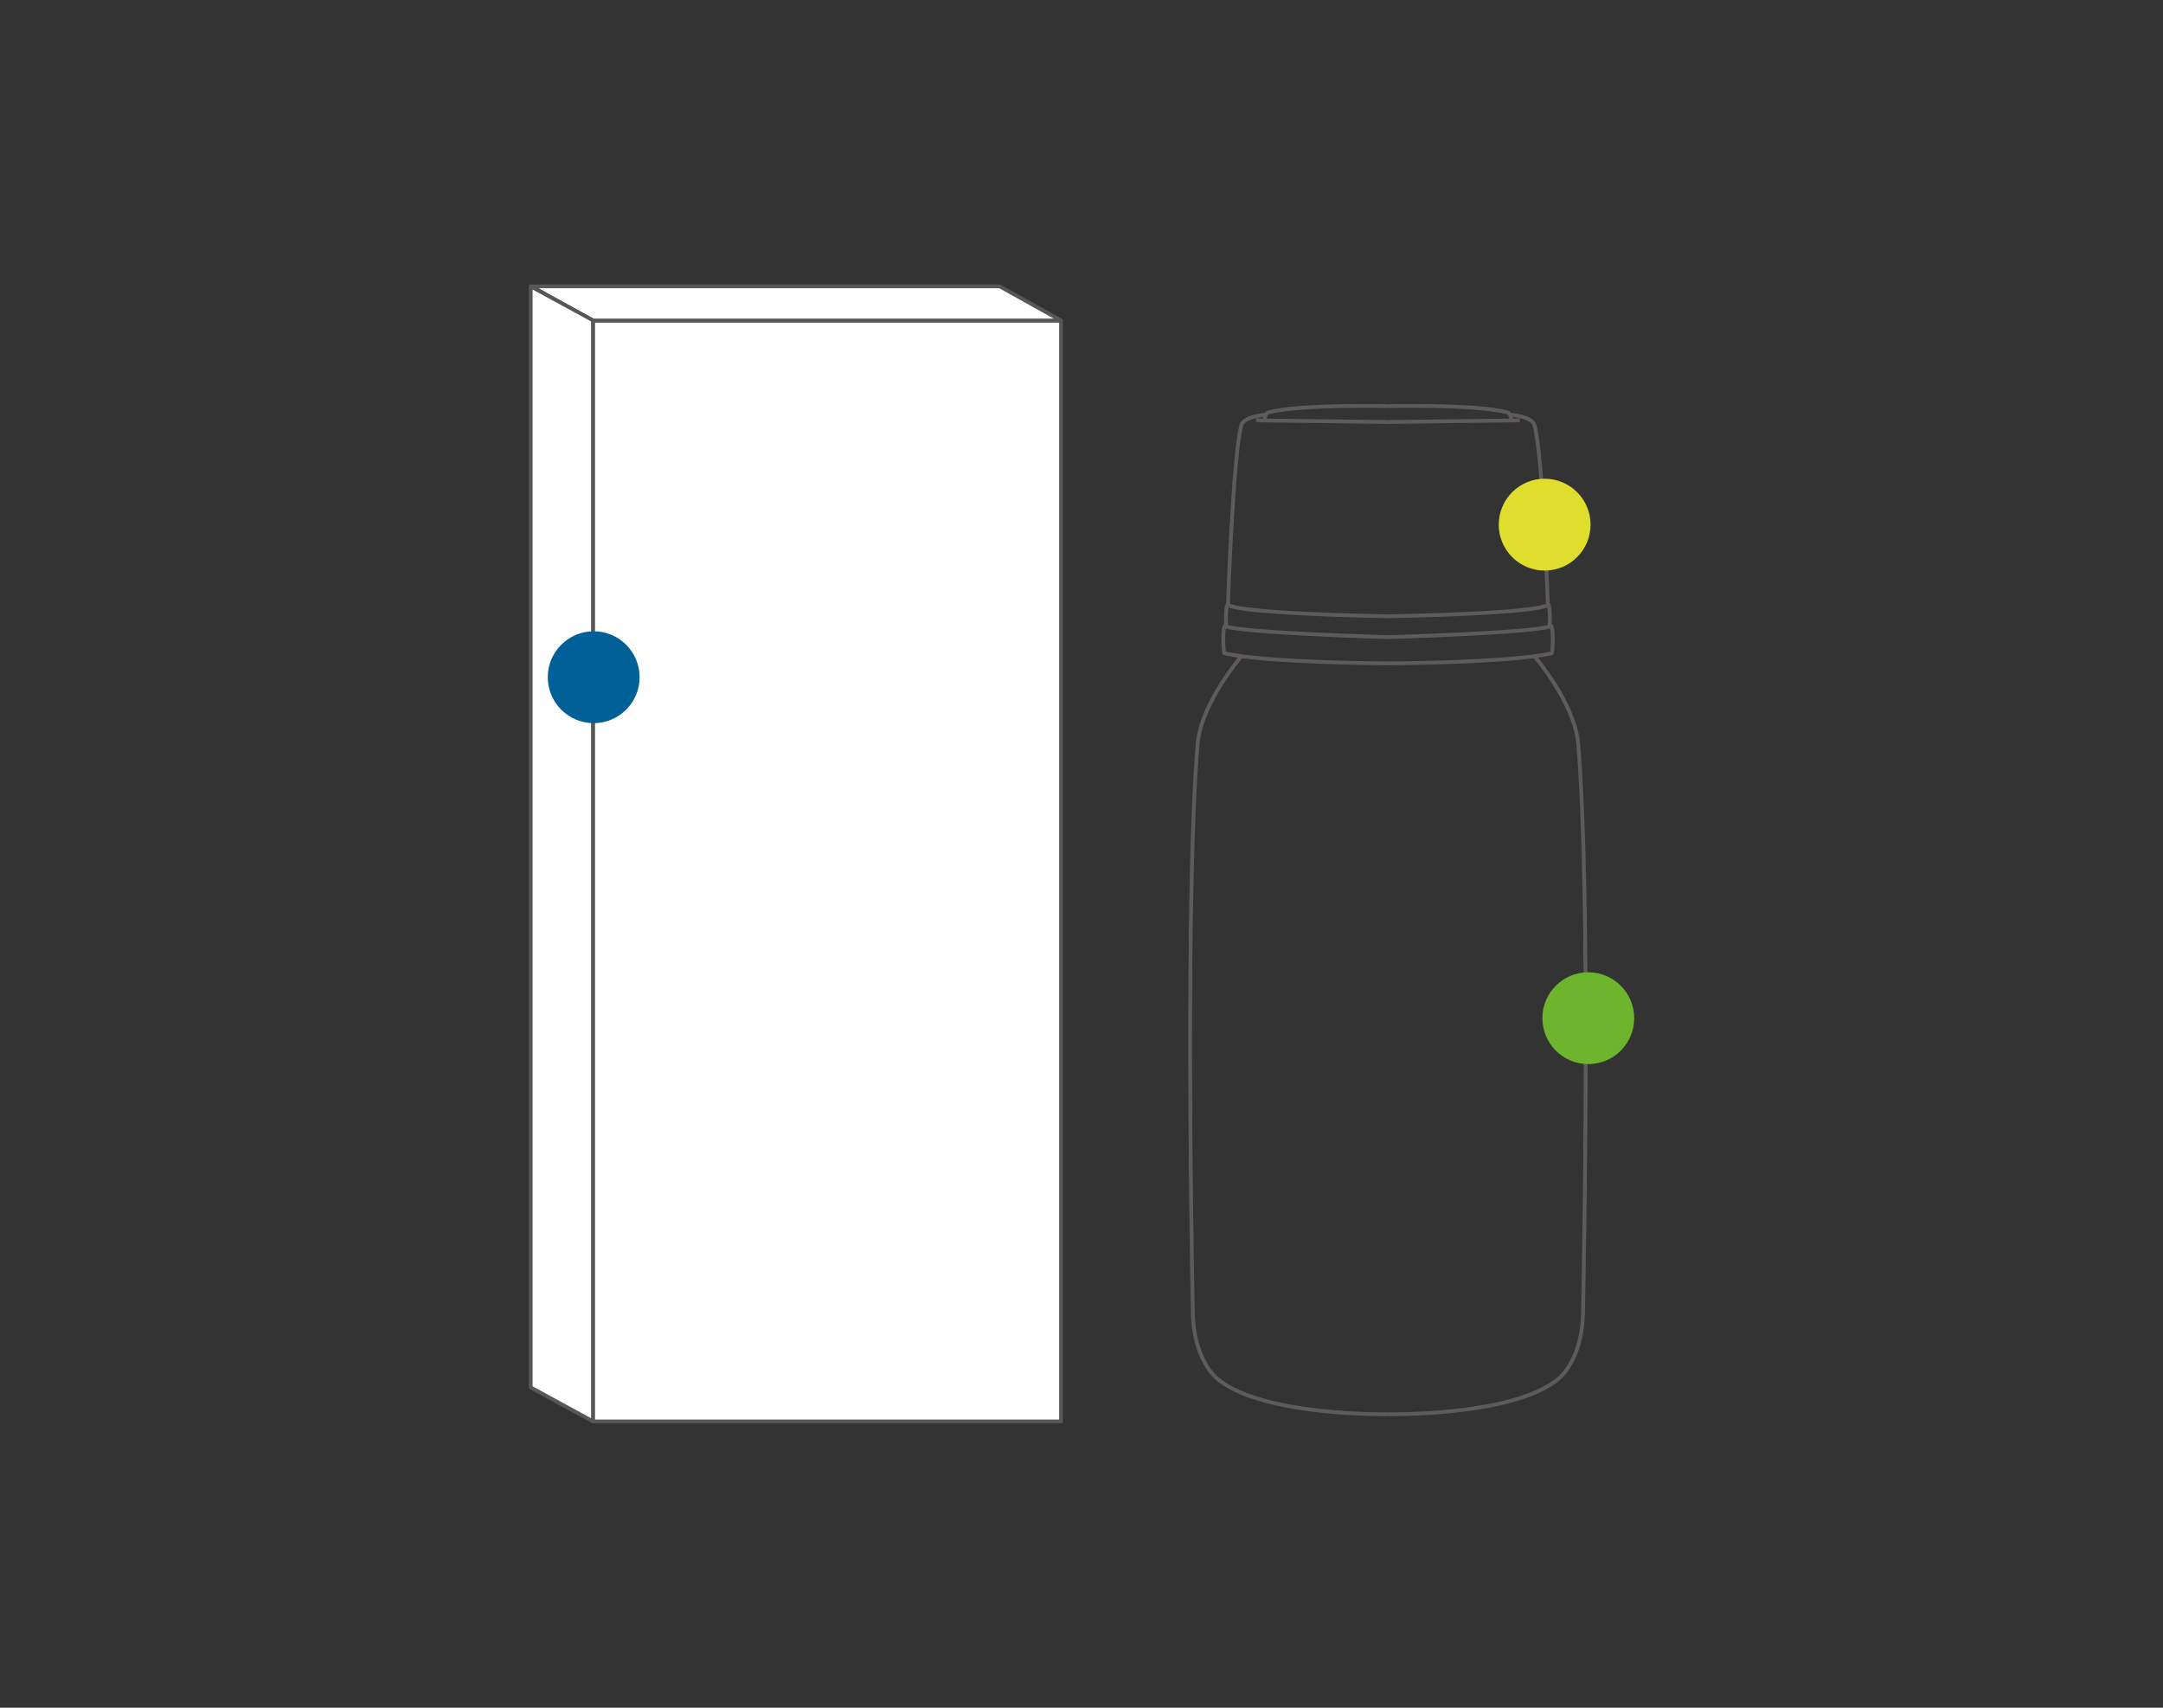 <?xml version="1.0" encoding="UTF-8"?>
<svg id="ICONOS" xmlns="http://www.w3.org/2000/svg" xmlns:xlink="http://www.w3.org/1999/xlink" version="1.1" viewBox="0 0 1140 900">
  <rect x="0" y="0" width="1140" height="900" fill="#333333" stroke="none"/>
  <!-- Generator: Adobe Illustrator 29.8.3, SVG Export Plug-In . SVG Version: 2.1.1 Build 3)  -->
  <defs>
    <style>
      .st0, .st1 {
        fill: none;
      }

      .st1 {
        stroke: #5f5b5c;
        stroke-miterlimit: 10;
      }

      .st1, .st2 {
        stroke-width: 2px;
      }

      .st3 {
        clip-path: url(#clippath-1);
      }

      .st4 {
        fill: #e0de2c;
      }

      .st5 {
        fill: #6db52c;
      }

      .st6 {
        fill: #016097;
      }

      .st7 {
        clip-path: url(#clippath);
      }

      .st2 {
        fill: #fff;
        stroke: #575756;
        stroke-linecap: round;
        stroke-linejoin: round;
      }
    </style>
    <clipPath id="clippath">
      <rect class="st0" x="626.2" y="213" width="105.3" height="533.4"/>
    </clipPath>
    <clipPath id="clippath-1">
      <rect class="st0" x="731.5" y="213" width="105.3" height="533.4"/>
    </clipPath>
  </defs>
  <g>
    <rect class="st2" x="312.5" y="169" width="246.7" height="580.1"/>
    <polygon class="st2" points="559.2 168.9 312.3 168.9 280 150.9 526.9 150.9 559.2 168.9"/>
    <polygon class="st2" points="312.5 749.1 279.7 731.2 279.7 150.9 312.5 168.8 312.5 749.1"/>
  </g>
  <circle class="st6" cx="312.9" cy="356.9" r="24.2"/>
  <g>
    <g id="_Mirror_Repeat_">
      <g class="st7">
        <g>
          <path class="st1" d="M667.5,218.5s-11.8.8-13.2,5.5c-4.4,14.8-7.1,94.6-7.1,94.6,0,0-1.3,4.5,84.5,6.2"/>
          <path class="st1" d="M731.6,222.4l-65.3-.8s.5-3.7,2.1-4.2c16.3-4.5,63.1-3.4,63.1-3.4"/>
          <path class="st1" d="M662,221.4c.2,0,4.2.2,4.2.2"/>
          <path class="st1" d="M731.8,335.8s-73.1-2.1-85.2-5.5c-.8-.2-.6-12.3.6-11.8"/>
          <path class="st1" d="M731.7,349.6s-63.5-.2-86.4-5.3c-.6-.1-1.3-16.8,1-14.5"/>
          <path class="st1" d="M731.7,745.3s-63.4,1.3-88.7-17.5c-5.3-4-8.7-10.1-10.8-15.8-2.3-6.2-3.3-12.8-3.5-19.3-.7-34.8-4-222.6,2.5-300.6,1.8-21.6,23.2-46.4,23.2-46.4"/>
        </g>
      </g>
    </g>
    <g id="_Mirror_Repeat_-2">
      <g class="st3">
        <g>
          <path class="st1" d="M795.5,218.5s11.8.8,13.2,5.5c4.4,14.8,7.1,94.6,7.1,94.6,0,0,1.3,4.5-84.5,6.2"/>
          <path class="st1" d="M731.4,222.4l65.3-.8s-.5-3.7-2.1-4.2c-16.3-4.5-63.1-3.4-63.1-3.4"/>
          <path class="st1" d="M801,221.4c-.2,0-4.2.2-4.2.2"/>
          <path class="st1" d="M731.2,335.8s73.1-2.1,85.2-5.5c.8-.2.6-12.3-.6-11.8"/>
          <path class="st1" d="M731.4,349.6s63.5-.2,86.4-5.3c.6-.1,1.3-16.8-1-14.5"/>
          <path class="st1" d="M731.3,745.3s63.4,1.3,88.7-17.5c5.3-4,8.7-10.1,10.8-15.8,2.3-6.2,3.3-12.8,3.5-19.3.7-34.8,4-222.6-2.5-300.6-1.8-21.6-23.2-46.4-23.2-46.4"/>
        </g>
      </g>
    </g>
  </g>
  <circle class="st4" cx="814.1" cy="276.5" r="24.2"/>
  <circle class="st5" cx="837.1" cy="536.6" r="24.2"/>
</svg>